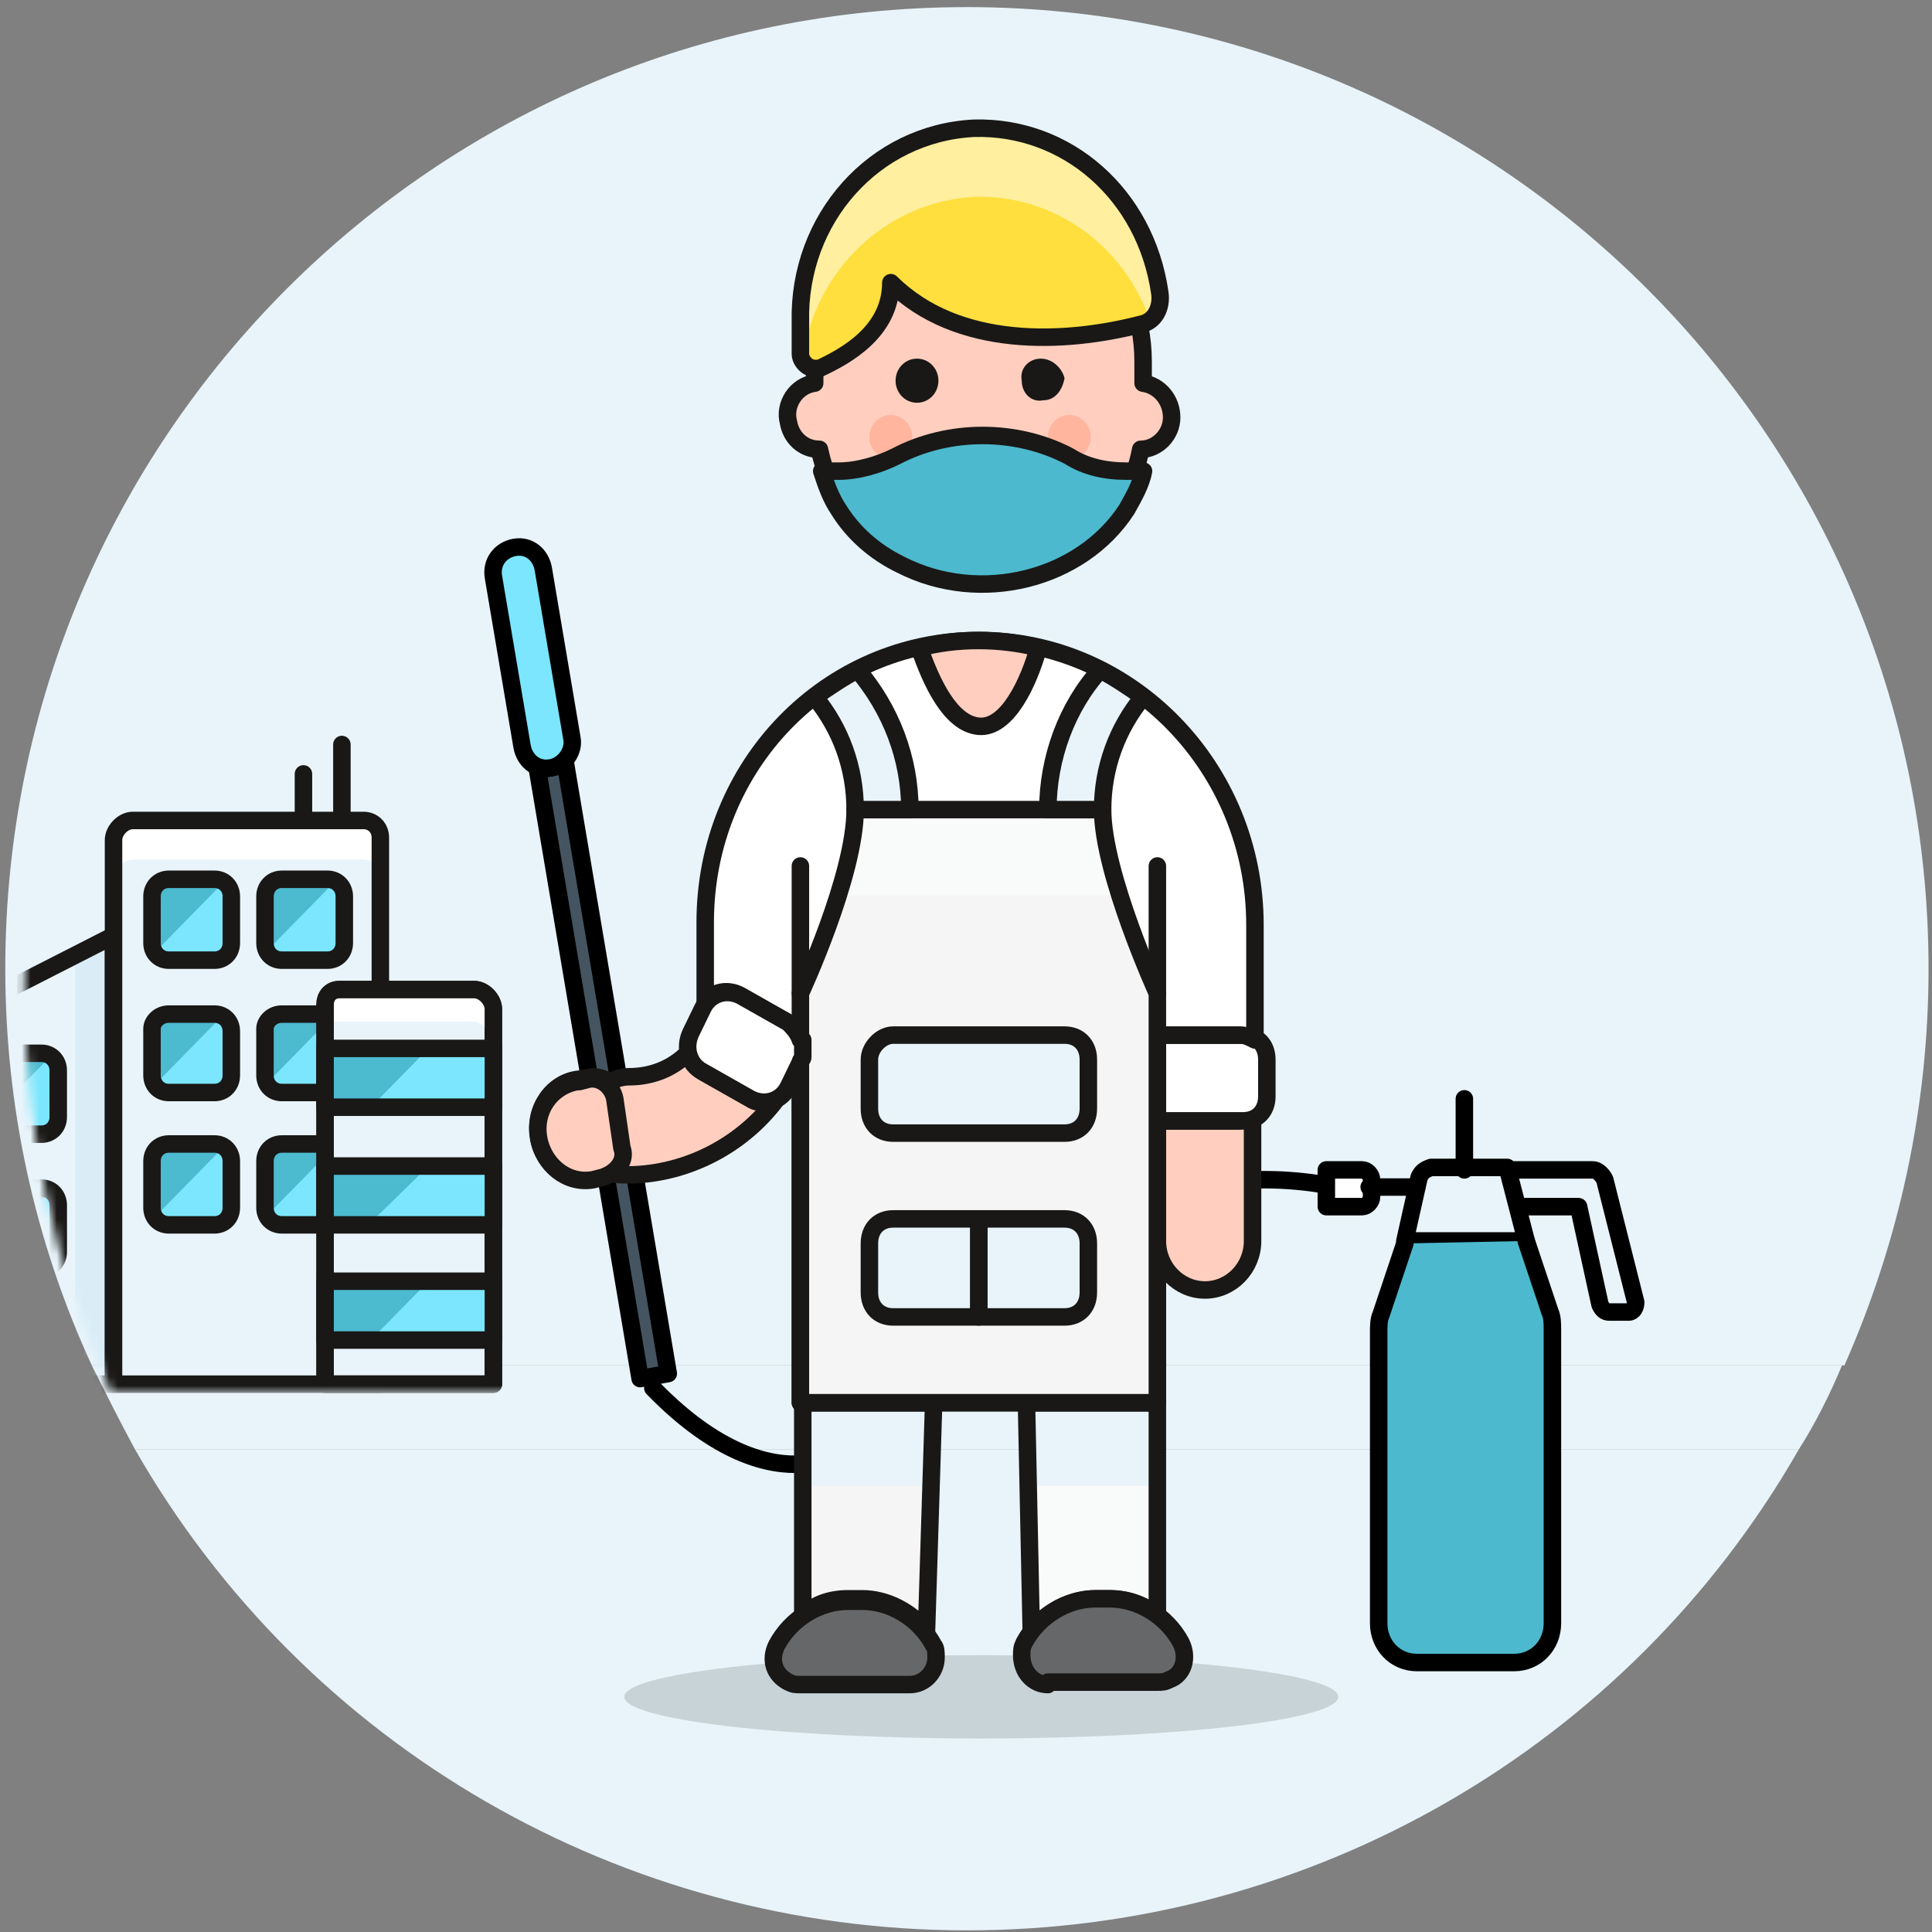 <svg width="221" height="221" viewBox="0 0 221 221" fill="none" xmlns="http://www.w3.org/2000/svg">
<rect x="0" y="0" width="221" height="221" fill="#808080" stroke="none"/>
<path d="M110.605 220.814C149.93 220.814 186.23 199.913 205.755 165.813H15.455C34.98 199.913 71.28 220.814 110.605 220.814Z" fill="#E8F4FA"/>
<path d="M10.504 156.188C12.154 159.488 13.804 162.788 15.454 165.813H205.754C207.679 162.788 209.329 159.488 210.704 156.188H10.504Z" fill="#E8F4FA"/>
<path d="M220.605 110.813C220.605 50.038 171.38 0.813 110.605 0.813C49.831 0.813 0.605 50.038 0.605 110.813C0.605 126.488 3.905 141.888 10.505 156.188H210.98C217.305 141.888 220.605 126.488 220.605 110.813Z" fill="#E8F4FA"/>
<g clip-path="url(#clip0)">
<mask id="mask0" mask-type="alpha" maskUnits="userSpaceOnUse" x="2" y="0" width="221" height="160">
<path d="M222.798 113.076C222.798 51.117 173.576 0.933 112.805 0.933C52.034 0.933 2.812 51.117 2.812 113.076C2.812 129.056 6.112 144.756 12.712 159.335H213.173C219.498 145.036 223.073 129.056 222.798 113.076Z" fill="#E8F4FA"/>
</mask>
<g mask="url(#mask0)">
<path d="M-9.012 158.335H12.987V107.029L-6.812 117.122C-8.187 117.683 -8.737 119.085 -8.737 120.486V158.335H-9.012Z" fill="#E8F4FA"/>
<path d="M8.588 109.272L12.988 107.029V158.335H8.588V109.272Z" fill="#DAEDF7"/>
<path d="M-9.012 158.335H12.987V107.029L-6.812 117.122C-8.187 117.683 -8.737 119.085 -8.737 120.486V158.335H-9.012Z" stroke="#191816" stroke-width="2" stroke-linecap="round" stroke-linejoin="round"/>
<path d="M-0.487 120.486H4.737C5.837 120.486 6.662 121.328 6.662 122.449V127.776C6.662 128.897 5.837 129.738 4.737 129.738H-0.487C-1.587 129.738 -2.412 128.897 -2.412 127.776V122.449C-2.412 121.328 -1.587 120.486 -0.487 120.486Z" fill="#7BE6FD"/>
<path d="M4.464 120.486H-0.761C-1.861 120.486 -2.686 121.328 -2.686 122.449V127.776C-2.686 128.336 -2.411 128.617 -2.136 128.897L5.564 121.047C5.289 120.486 5.014 120.486 4.464 120.486Z" fill="#4CBACF"/>
<path d="M-0.487 120.486H4.737C5.837 120.486 6.662 121.328 6.662 122.449V127.776C6.662 128.897 5.837 129.738 4.737 129.738H-0.487C-1.587 129.738 -2.412 128.897 -2.412 127.776V122.449C-2.412 121.328 -1.587 120.486 -0.487 120.486Z" stroke="#191816" stroke-width="2" stroke-linecap="round" stroke-linejoin="round"/>
<path d="M43.509 158.335H12.986V96.095C12.986 94.974 14.086 93.853 15.186 93.853H41.584C42.684 93.853 43.509 94.694 43.509 95.815V158.335V158.335Z" fill="#E8F4FA"/>
<path d="M43.509 95.815C43.509 94.694 42.684 93.853 41.584 93.853H15.186C14.086 93.853 12.986 94.974 12.986 96.095V100.581C12.986 99.46 14.086 98.338 15.186 98.338H41.584C42.684 98.338 43.509 99.179 43.509 100.301V95.815V95.815Z" fill="white"/>
<path d="M43.509 158.335H12.986V96.095C12.986 94.974 14.086 93.853 15.186 93.853H41.584C42.684 93.853 43.509 94.694 43.509 95.815V158.335V158.335Z" stroke="#191816" stroke-width="2" stroke-linecap="round" stroke-linejoin="round"/>
<path d="M39.109 93.853V85.162" stroke="#191816" stroke-width="2" stroke-linecap="round" stroke-linejoin="round"/>
<path d="M34.711 93.853V88.526" stroke="#191816" stroke-width="2" stroke-linecap="round" stroke-linejoin="round"/>
<path d="M-0.487 135.906H4.737C5.837 135.906 6.662 136.747 6.662 137.869V143.195C6.662 144.317 5.837 145.158 4.737 145.158H-0.487C-1.587 145.158 -2.412 144.317 -2.412 143.195V137.869C-2.412 136.747 -1.587 135.906 -0.487 135.906Z" fill="#7BE6FD"/>
<path d="M4.464 135.906H-0.761C-1.861 135.906 -2.686 136.747 -2.686 137.869V143.195C-2.686 143.756 -2.411 144.036 -2.136 144.317L5.564 136.467C5.289 136.186 5.014 135.906 4.464 135.906Z" fill="#4CBACF"/>
<path d="M-0.487 135.906H4.737C5.837 135.906 6.662 136.747 6.662 137.869V143.195C6.662 144.317 5.837 145.158 4.737 145.158H-0.487C-1.587 145.158 -2.412 144.317 -2.412 143.195V137.869C-2.412 136.747 -1.587 135.906 -0.487 135.906Z" stroke="#191816" stroke-width="2" stroke-linecap="round" stroke-linejoin="round"/>
<path d="M19.312 100.581H24.536C25.636 100.581 26.461 101.422 26.461 102.544V107.87C26.461 108.992 25.636 109.833 24.536 109.833H19.312C18.212 109.833 17.387 108.992 17.387 107.87V102.544C17.387 101.422 18.212 100.581 19.312 100.581Z" fill="#7BE6FD"/>
<path d="M24.261 100.581H19.036C17.936 100.581 17.111 101.422 17.111 102.544V107.87C17.111 108.431 17.386 108.711 17.661 108.992L25.361 101.142C25.086 100.581 24.811 100.581 24.261 100.581Z" fill="#4CBACF"/>
<path d="M19.312 100.581H24.536C25.636 100.581 26.461 101.422 26.461 102.544V107.87C26.461 108.992 25.636 109.833 24.536 109.833H19.312C18.212 109.833 17.387 108.992 17.387 107.87V102.544C17.387 101.422 18.212 100.581 19.312 100.581Z" stroke="#191816" stroke-width="2" stroke-linecap="round" stroke-linejoin="round"/>
<path d="M32.235 100.581H37.46C38.56 100.581 39.385 101.422 39.385 102.544V107.87C39.385 108.992 38.56 109.833 37.46 109.833H32.235C31.136 109.833 30.311 108.992 30.311 107.87V102.544C30.311 101.422 31.136 100.581 32.235 100.581Z" fill="#7BE6FD"/>
<path d="M37.187 100.581H31.962C30.862 100.581 30.037 101.422 30.037 102.544V107.87C30.037 108.431 30.312 108.711 30.312 108.992L38.012 101.142C38.012 100.581 37.737 100.581 37.187 100.581Z" fill="#4CBACF"/>
<path d="M32.235 100.581H37.46C38.56 100.581 39.385 101.422 39.385 102.544V107.87C39.385 108.992 38.56 109.833 37.46 109.833H32.235C31.136 109.833 30.311 108.992 30.311 107.87V102.544C30.311 101.422 31.136 100.581 32.235 100.581Z" stroke="#191816" stroke-width="2" stroke-linecap="round" stroke-linejoin="round"/>
<path d="M19.312 116.001H24.536C25.636 116.001 26.461 116.842 26.461 117.963V123.01C26.461 124.131 25.636 124.972 24.536 124.972H19.312C18.212 124.972 17.387 124.131 17.387 123.01V117.683C17.387 116.842 18.212 116.001 19.312 116.001Z" fill="#7BE6FD"/>
<path d="M24.261 116.001H19.036C17.936 116.001 17.111 116.842 17.111 117.963V123.01C17.111 123.57 17.386 123.851 17.661 124.131L25.361 116.281C25.086 116.281 24.811 116.001 24.261 116.001Z" fill="#4CBACF"/>
<path d="M19.312 116.001H24.536C25.636 116.001 26.461 116.842 26.461 117.963V123.01C26.461 124.131 25.636 124.972 24.536 124.972H19.312C18.212 124.972 17.387 124.131 17.387 123.01V117.683C17.387 116.842 18.212 116.001 19.312 116.001Z" stroke="#191816" stroke-width="2" stroke-linecap="round" stroke-linejoin="round"/>
<path d="M32.235 116.001H37.46C38.56 116.001 39.385 116.842 39.385 117.963V123.01C39.385 124.131 38.56 124.972 37.46 124.972H32.235C31.136 124.972 30.311 124.131 30.311 123.01V117.683C30.311 116.842 31.136 116.001 32.235 116.001Z" fill="#7BE6FD"/>
<path d="M37.187 116.001H31.962C30.862 116.001 30.037 116.842 30.037 117.963V123.01C30.037 123.57 30.312 123.851 30.312 124.131L38.012 116.281C38.012 116.281 37.737 116.001 37.187 116.001Z" fill="#4CBACF"/>
<path d="M32.235 116.001H37.46C38.56 116.001 39.385 116.842 39.385 117.963V123.01C39.385 124.131 38.56 124.972 37.46 124.972H32.235C31.136 124.972 30.311 124.131 30.311 123.01V117.683C30.311 116.842 31.136 116.001 32.235 116.001Z" stroke="#191816" stroke-width="2" stroke-linecap="round" stroke-linejoin="round"/>
<path d="M19.312 130.86H24.536C25.636 130.86 26.461 131.701 26.461 132.822V138.149C26.461 139.27 25.636 140.111 24.536 140.111H19.312C18.212 140.111 17.387 139.27 17.387 138.149V132.822C17.387 131.701 18.212 130.86 19.312 130.86Z" fill="#7BE6FD"/>
<path d="M24.261 130.86H19.036C17.936 130.86 17.111 131.701 17.111 132.822V138.149C17.111 138.71 17.386 138.99 17.661 139.27L25.361 131.42C25.086 131.14 24.811 130.86 24.261 130.86Z" fill="#4CBACF"/>
<path d="M19.312 130.86H24.536C25.636 130.86 26.461 131.701 26.461 132.822V138.149C26.461 139.27 25.636 140.111 24.536 140.111H19.312C18.212 140.111 17.387 139.27 17.387 138.149V132.822C17.387 131.701 18.212 130.86 19.312 130.86Z" stroke="#191816" stroke-width="2" stroke-linecap="round" stroke-linejoin="round"/>
<path d="M32.235 130.86H37.46C38.56 130.86 39.385 131.701 39.385 132.822V138.149C39.385 139.27 38.56 140.111 37.46 140.111H32.235C31.136 140.111 30.311 139.27 30.311 138.149V132.822C30.311 131.701 31.136 130.86 32.235 130.86Z" fill="#7BE6FD"/>
<path d="M37.187 130.86H31.962C30.862 130.86 30.037 131.701 30.037 132.822V138.149C30.037 138.71 30.312 138.99 30.312 139.27L38.012 131.42C38.012 131.14 37.737 130.86 37.187 130.86Z" fill="#4CBACF"/>
<path d="M32.235 130.86H37.46C38.56 130.86 39.385 131.701 39.385 132.822V138.149C39.385 139.27 38.56 140.111 37.46 140.111H32.235C31.136 140.111 30.311 139.27 30.311 138.149V132.822C30.311 131.701 31.136 130.86 32.235 130.86Z" stroke="#191816" stroke-width="2" stroke-linecap="round" stroke-linejoin="round"/>
<path d="M38.837 113.197H54.236C55.336 113.197 56.436 114.319 56.436 115.44V158.335H37.188V114.879C37.188 114.038 37.737 113.197 38.837 113.197Z" fill="#E8F4FA" stroke="#191816" stroke-width="2" stroke-linecap="round" stroke-linejoin="round"/>
<path d="M56.159 115.44C56.159 114.319 55.059 113.197 53.959 113.197H38.56C37.735 113.197 36.91 114.038 36.91 114.879V118.524C36.91 117.683 37.735 116.842 38.56 116.842H53.959C55.059 116.842 56.159 117.963 56.159 119.085V115.44V115.44Z" fill="white"/>
<path d="M38.837 113.197H54.236C55.336 113.197 56.436 114.319 56.436 115.44V158.335H37.188V114.879C37.188 114.038 37.737 113.197 38.837 113.197Z" stroke="#191816" stroke-width="2" stroke-linecap="round" stroke-linejoin="round"/>
<path d="M56.436 119.926H37.188V126.654H56.436V119.926Z" fill="#7BE6FD"/>
<path d="M37.188 119.926V126.654H42.412L49.012 119.926H37.188Z" fill="#4CBACF"/>
<path d="M56.436 119.926H37.188V126.654H56.436V119.926Z" stroke="#191816" stroke-width="2" stroke-linecap="round" stroke-linejoin="round"/>
<path d="M56.436 133.383H37.188V140.111H56.436V133.383Z" fill="#7BE6FD"/>
<path d="M37.188 133.383V139.831H42.412L49.012 133.383H37.188Z" fill="#4CBACF"/>
<path d="M56.436 133.383H37.188V140.111H56.436V133.383Z" stroke="#191816" stroke-width="2" stroke-linecap="round" stroke-linejoin="round"/>
<path d="M56.436 146.56H37.188V153.288H56.436V146.56Z" fill="#7BE6FD"/>
<path d="M37.188 146.56V153.288H42.412L49.012 146.56H37.188Z" fill="#4CBACF"/>
<path d="M56.436 146.56H37.188V153.288H56.436V146.56Z" stroke="#191816" stroke-width="2" stroke-linecap="round" stroke-linejoin="round"/>
</g>
<path d="M64.711 87.509L61.492 88.085L73.223 157.696L76.442 157.121L64.711 87.509Z" fill="#445561" stroke="black" stroke-width="2" stroke-linecap="round" stroke-linejoin="round"/>
<path d="M62.974 87.844C61.34 88.124 59.979 87.002 59.707 85.32L56.44 65.976C56.168 64.294 57.257 62.892 58.89 62.611C60.523 62.331 61.885 63.453 62.157 65.135L65.424 84.479C65.696 85.881 64.607 87.563 62.974 87.844Z" fill="#7BE6FD" stroke="black" stroke-width="2" stroke-miterlimit="10"/>
<path d="M74.68 158.774C82.03 166.344 88.019 167.745 91.83 167.465C107.619 166.904 113.063 141.672 135.93 136.065C142.191 134.383 147.908 134.944 151.447 135.504" stroke="black" stroke-width="2" stroke-linecap="round" stroke-linejoin="round"/>
<path d="M134.024 47.752C134.024 45.79 132.663 44.108 130.758 43.828V41.304C130.758 30.651 122.319 21.96 111.974 21.96C101.63 21.96 93.191 30.651 93.191 41.304V43.828C91.013 44.108 89.652 46.351 90.196 48.313C90.468 49.995 91.83 51.397 93.735 51.397C95.913 61.77 105.713 68.499 116.057 66.256C123.407 64.574 129.124 58.687 130.485 51.397C132.391 51.397 134.024 49.715 134.024 47.752Z" fill="#FFCEBF" stroke="#191816" stroke-width="2" stroke-linecap="round" stroke-linejoin="round"/>
<path d="M101.901 52.519C103.254 52.519 104.351 51.389 104.351 49.995C104.351 48.602 103.254 47.472 101.901 47.472C100.548 47.472 99.451 48.602 99.451 49.995C99.451 51.389 100.548 52.519 101.901 52.519Z" fill="#FFB59E"/>
<path d="M122.317 52.519C123.67 52.519 124.767 51.389 124.767 49.995C124.767 48.602 123.67 47.472 122.317 47.472C120.964 47.472 119.867 48.602 119.867 49.995C119.867 51.389 120.964 52.519 122.317 52.519Z" fill="#FFB59E"/>
<path d="M104.895 41.024C103.534 41.024 102.445 42.145 102.445 43.547C102.445 44.949 103.534 46.07 104.895 46.07C106.256 46.07 107.345 44.949 107.345 43.547C107.345 42.145 106.256 41.024 104.895 41.024Z" fill="#191816"/>
<path d="M119.052 41.024C117.691 41.024 116.602 42.145 116.874 43.547C116.874 44.949 117.963 46.07 119.324 45.79C120.685 45.79 121.502 44.669 121.774 43.267C121.502 42.145 120.413 41.024 119.052 41.024Z" fill="#191816"/>
<path d="M111.429 14.67C99.996 15.231 91.285 25.044 91.557 36.819V40.463C91.557 41.304 92.374 42.145 93.19 42.145C93.463 42.145 93.735 42.145 93.735 42.145C96.729 40.744 101.901 37.94 101.901 32.333C109.524 39.903 121.774 39.342 130.485 37.099C132.118 36.819 132.935 35.136 132.663 33.454C131.029 22.24 122.046 14.39 111.429 14.67Z" fill="#FFDF3D"/>
<path d="M111.429 22.52C120.14 22.24 128.035 27.567 131.302 35.977C132.118 35.136 132.663 34.015 132.663 32.894C131.302 21.96 122.046 14.11 111.429 14.39C99.996 14.951 91.285 24.763 91.557 36.538V40.183C91.557 40.463 91.557 40.744 91.829 41.024C93.19 30.931 101.357 23.081 111.429 22.52Z" fill="#FFEF9E"/>
<path d="M111.429 14.67C99.996 15.231 91.285 25.044 91.557 36.819V40.463C91.557 41.304 92.374 42.145 93.19 42.145C93.463 42.145 93.735 42.145 93.735 42.145C96.729 40.744 101.901 37.94 101.901 32.333C109.524 39.903 121.774 39.342 130.485 37.099C132.118 36.819 132.935 35.136 132.663 33.454C131.029 22.24 122.046 14.39 111.429 14.67Z" stroke="#191816" stroke-width="2" stroke-linecap="round" stroke-linejoin="round"/>
<path opacity="0.15" d="M112.246 198.865C134.797 198.865 153.079 196.731 153.079 194.099C153.079 191.467 134.797 189.333 112.246 189.333C89.694 189.333 71.412 191.467 71.412 194.099C71.412 196.731 89.694 198.865 112.246 198.865Z" fill="#191816"/>
<path d="M97 182.885H98.634C101.356 182.885 104.078 184.286 105.984 186.529L106.8 160.456H91.828V184.847C93.189 183.445 95.095 182.885 97 182.885Z" fill="#F5F5F5"/>
<path d="M106.529 169.988L106.801 160.456H91.557V169.988H106.529Z" fill="#E8F4FA"/>
<path d="M97 182.885H98.634C101.356 182.885 104.078 184.286 105.984 186.529L106.8 160.456H91.828V184.847C93.189 183.445 95.095 182.885 97 182.885Z" stroke="#191816" stroke-width="2" stroke-linecap="round" stroke-linejoin="round"/>
<path d="M141.646 128.215H132.391V141.953C132.391 145.036 134.841 147.56 137.835 147.56C140.83 147.56 143.28 145.036 143.28 141.953V127.654C142.735 127.935 142.191 128.215 141.646 128.215Z" fill="#FFCEBF" stroke="#191816" stroke-width="2" stroke-linecap="round" stroke-linejoin="round"/>
<path d="M132.391 118.403H142.191C143.824 118.403 144.913 119.524 144.913 121.206V125.411C144.913 127.094 143.824 128.215 142.191 128.215H132.391V118.403Z" fill="white" stroke="#191816" stroke-width="2" stroke-linecap="round" stroke-linejoin="round"/>
<path d="M104.079 192.697C105.712 192.697 107.073 191.295 107.073 189.613C107.073 189.053 107.073 188.492 106.801 188.211C105.168 185.128 101.901 183.165 98.634 183.165H97.001C93.734 183.165 90.468 185.128 88.834 188.211C88.017 189.894 88.562 191.576 90.195 192.417C90.74 192.697 91.012 192.697 91.556 192.697H104.079Z" fill="#656769" stroke="#191816" stroke-width="2" stroke-linecap="round" stroke-linejoin="round"/>
<path d="M126.946 182.885H125.312C122.59 182.885 119.868 184.286 117.962 186.529L117.418 160.456H132.39V184.847C130.757 183.445 128.851 182.885 126.946 182.885Z" fill="#F9FBFB"/>
<path d="M117.419 169.988L117.146 160.456H132.391V169.988H117.419Z" fill="#E8F4FA"/>
<path d="M126.946 182.885H125.312C122.59 182.885 119.868 184.286 117.962 186.529L117.418 160.456H132.39V184.847C130.757 183.445 128.851 182.885 126.946 182.885Z" stroke="#191816" stroke-width="2" stroke-linecap="round" stroke-linejoin="round"/>
<path d="M119.868 192.697C118.234 192.697 116.873 191.295 116.873 189.333C116.873 188.772 116.873 188.492 117.145 187.931C118.779 184.847 122.045 182.885 125.312 182.885H126.945C130.212 182.885 133.479 184.847 135.112 187.931C135.929 189.613 135.384 191.576 133.751 192.136C133.206 192.417 132.934 192.417 132.39 192.417H119.868V192.697Z" fill="#656769" stroke="#191816" stroke-width="2" stroke-linecap="round" stroke-linejoin="round"/>
<path d="M111.974 73.265C94.551 73.265 80.668 87.563 80.668 105.506V114.758C81.485 113.356 83.39 113.076 84.751 113.917L90.196 117.001C91.012 117.281 91.285 118.122 91.557 118.963V160.456H132.39V118.403H141.918C142.463 118.403 143.007 118.683 143.552 118.963V105.786C143.552 87.844 129.396 73.265 111.974 73.265Z" fill="white" stroke="#191816" stroke-width="2" stroke-linecap="round" stroke-linejoin="round"/>
<path d="M91.557 99.058V113.636" stroke="#191816" stroke-width="2" stroke-linecap="round" stroke-linejoin="round"/>
<path d="M132.391 99.058V113.636" stroke="#191816" stroke-width="2" stroke-linecap="round" stroke-linejoin="round"/>
<path d="M111.974 73.265C109.524 73.265 107.346 73.545 105.168 74.106C106.529 78.031 108.707 82.797 111.974 83.078C115.24 83.358 117.69 78.031 118.779 74.106C116.601 73.545 114.151 73.265 111.974 73.265Z" fill="#FFCEBF" stroke="#191816" stroke-width="2" stroke-linecap="round" stroke-linejoin="round"/>
<path d="M85.841 125.692L80.396 122.608C79.58 122.047 79.035 121.486 78.763 120.365C76.858 122.328 74.407 123.169 71.957 123.169C71.141 123.169 70.324 123.449 69.78 123.729C69.235 123.449 68.419 123.169 67.874 123.169L66.241 123.449C63.246 123.729 61.069 126.813 61.613 129.897C61.885 132.981 64.88 135.224 67.874 134.663L68.963 134.383C69.235 134.383 69.507 134.383 69.78 134.103C70.324 134.383 71.141 134.383 71.685 134.383H72.502C79.308 134.103 85.841 130.458 89.652 124.57C88.835 125.972 86.93 126.533 85.841 125.692Z" fill="#FFCEBF" stroke="#191816" stroke-width="2" stroke-linecap="round" stroke-linejoin="round"/>
<path d="M68.962 134.663L67.873 134.944C64.879 135.504 62.157 133.261 61.612 130.178C61.068 127.094 62.973 124.29 65.968 123.729H66.24L67.329 123.449C68.69 123.169 70.051 124.29 70.323 125.692L71.14 131.299C71.684 132.701 70.596 134.103 68.962 134.663Z" fill="#FFCEBF" stroke="#191816" stroke-width="2" stroke-linecap="round" stroke-linejoin="round"/>
<path d="M91.557 113.636C91.557 113.636 97.818 100.179 97.818 92.61H126.129C126.129 99.899 132.39 113.636 132.39 113.636V160.456H91.557V113.636Z" fill="#F5F5F5"/>
<path d="M128.034 102.422C126.946 99.338 126.401 95.974 126.129 92.61H97.818C97.545 95.974 97.001 99.058 95.912 102.422H128.034Z" fill="#F9FBFB"/>
<path d="M91.557 113.636C91.557 113.636 97.818 100.179 97.818 92.61H126.129C126.129 99.899 132.39 113.636 132.39 113.636V160.456H91.557V113.636Z" stroke="#191816" stroke-width="2" stroke-linecap="round" stroke-linejoin="round"/>
<path d="M97.817 92.61H104.078C104.078 86.722 101.901 81.115 98.09 76.629C96.456 77.47 94.823 78.592 93.189 79.713C96.184 83.358 97.817 87.844 97.817 92.61Z" fill="#E8F4FA" stroke="#191816" stroke-width="2" stroke-linecap="round" stroke-linejoin="round"/>
<path d="M126.128 92.61H119.867C119.867 86.722 122.045 80.835 125.856 76.629C127.489 77.47 129.123 78.592 130.756 79.713C127.762 83.358 126.128 87.844 126.128 92.61Z" fill="#E8F4FA" stroke="#191816" stroke-width="2" stroke-linecap="round" stroke-linejoin="round"/>
<path d="M102.173 118.403H121.773C123.407 118.403 124.496 119.524 124.496 121.206V126.813C124.496 128.495 123.407 129.617 121.773 129.617H102.173C100.54 129.617 99.451 128.495 99.451 126.813V121.206C99.451 119.804 100.812 118.403 102.173 118.403Z" fill="#E8F4FA" stroke="#191816" stroke-width="2" stroke-linecap="round" stroke-linejoin="round"/>
<path d="M102.173 139.429H111.973V150.644H102.173C100.54 150.644 99.451 149.522 99.451 147.84V142.233C99.451 140.551 100.54 139.429 102.173 139.429Z" fill="#E8F4FA" stroke="#191816" stroke-width="2" stroke-linecap="round" stroke-linejoin="round"/>
<path d="M111.973 139.429H121.773C123.406 139.429 124.495 140.551 124.495 142.233V147.84C124.495 149.522 123.406 150.644 121.773 150.644H111.973V139.429Z" fill="#E8F4FA" stroke="#191816" stroke-width="2" stroke-linecap="round" stroke-linejoin="round"/>
<path d="M91.558 118.963C91.285 118.122 90.741 117.561 90.197 117.001L84.752 113.917C83.119 113.076 81.213 113.636 80.397 115.319L79.035 118.122C78.219 119.804 78.763 121.767 80.397 122.608L85.841 125.692C87.474 126.533 89.38 125.972 90.197 124.29L91.558 121.486C91.558 121.206 91.83 121.206 91.83 120.926V118.963H91.558Z" fill="white" stroke="#191816" stroke-width="2" stroke-linecap="round" stroke-linejoin="round"/>
<path d="M174.585 141.953H160.701L162.335 134.663C162.607 134.103 162.879 133.822 163.696 133.542H172.407L174.585 141.953Z" stroke="black" stroke-width="2" stroke-linecap="round" stroke-linejoin="round"/>
<path d="M174.585 141.953L177.307 150.083C177.579 150.644 177.579 151.485 177.579 152.045V185.688C177.579 188.211 175.674 190.174 173.224 190.174H162.063C159.613 190.174 157.707 188.211 157.707 185.688V152.326C157.707 151.765 157.707 150.924 157.979 150.363L160.701 142.233" fill="#4CB9CE"/>
<path d="M174.585 141.953L177.307 150.083C177.579 150.644 177.579 151.485 177.579 152.045V185.688C177.579 188.211 175.674 190.174 173.224 190.174H162.063C159.613 190.174 157.707 188.211 157.707 185.688V152.326C157.707 151.765 157.707 150.924 157.979 150.363L160.701 142.233" stroke="black" stroke-width="2" stroke-linecap="round" stroke-linejoin="round"/>
<path d="M167.508 133.822V125.692" stroke="black" stroke-width="2" stroke-linecap="round" stroke-linejoin="round"/>
<path d="M172.408 133.822H182.208C182.753 133.822 183.297 134.383 183.569 134.944L187.108 148.961C187.108 149.522 186.836 150.083 186.292 150.083H186.019H184.114C183.569 150.083 183.297 149.803 183.025 149.242L180.575 138.028H173.769" stroke="black" stroke-width="2" stroke-linecap="round" stroke-linejoin="round"/>
<path d="M151.719 133.822H155.802C156.347 133.822 156.891 134.383 156.891 134.944V136.906C156.891 137.467 156.347 138.028 155.802 138.028H151.719V133.822Z" fill="white" stroke="black" stroke-width="2" stroke-linecap="round" stroke-linejoin="round"/>
<path d="M162.064 135.785H156.619" stroke="black" stroke-width="2" stroke-linecap="round" stroke-linejoin="round"/>
<path d="M130.809 53.893C130.534 55.355 129.71 56.816 128.886 58.277C123.666 66.315 112.128 69.238 103.062 64.61C100.04 63.149 97.567 60.956 95.919 58.277C95.095 57.059 94.546 55.598 93.996 53.893H95.919C98.117 53.893 100.589 53.162 102.513 52.188C108.556 49.022 116.249 49.022 122.293 52.188C124.216 53.406 126.414 53.893 128.886 53.893H130.809Z" fill="#4CB9CE" stroke="#191816" stroke-width="2" stroke-linecap="round" stroke-linejoin="round"/>
</g>
<defs>
<clipPath id="clip0">
<rect x="1.963" y="0.933" width="218.643" height="198.88" fill="white"/>
</clipPath>
</defs>
</svg>
